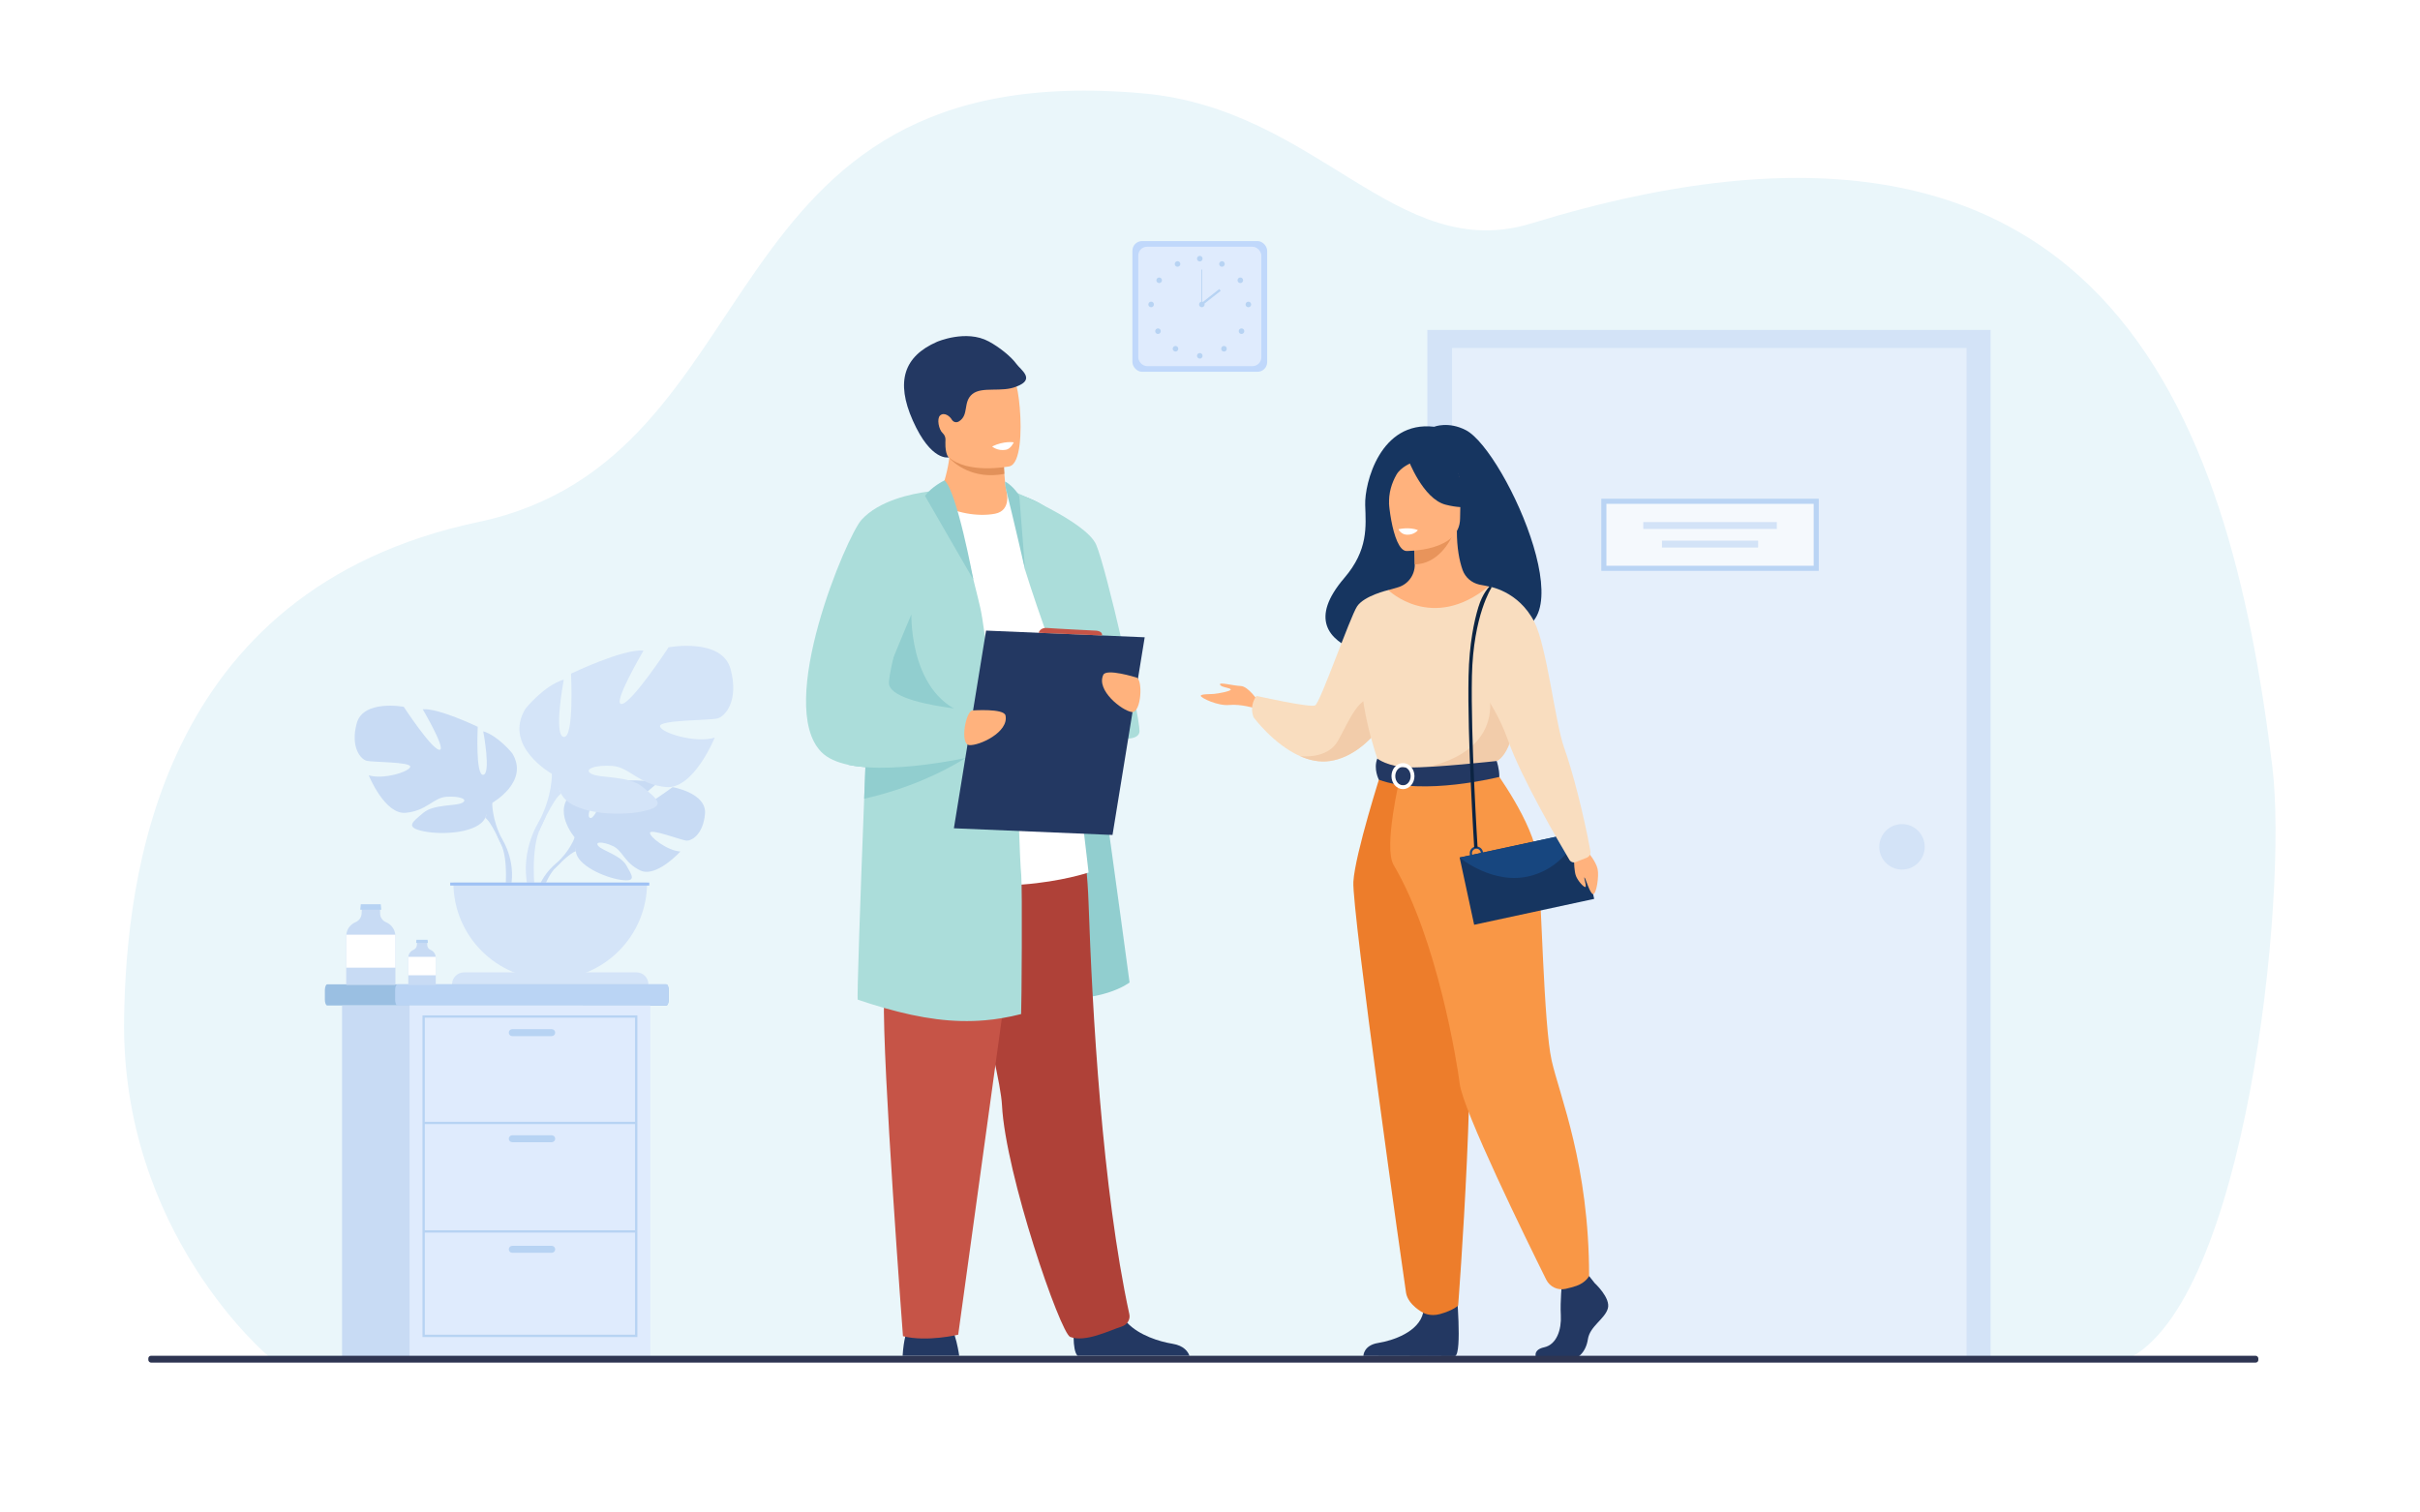 <svg xmlns="http://www.w3.org/2000/svg" id="_&#x143;&#xEB;&#xEE;&#xE9;_1" data-name="&#x143;&#xEB;&#xEE;&#xE9; 1" viewBox="0 0 3200 2000"><defs><style>      .cls-1 {        fill: #2e3552;      }      .cls-2 {        fill: #ed7d2b;      }      .cls-3 {        fill: #abddda;      }      .cls-4 {        fill: #e8945b;      }      .cls-5 {        fill: #233862;      }      .cls-6 {        fill: #d4e4f8;      }      .cls-7 {        fill: #b7d3f3;      }      .cls-8 {        fill: #9fc1f4;      }      .cls-9 {        fill: #e5effb;      }      .cls-10 {        fill: #fff;      }      .cls-11 {        fill: #c0d8fb;      }      .cls-12 {        fill: #eaf6fa;      }      .cls-13 {        fill: #f5f9fd;      }      .cls-14 {        fill: #f9ddbf;      }      .cls-15 {        fill: #dfebfd;      }      .cls-16 {        fill: #9abfe2;      }      .cls-17 {        fill: #163560;      }      .cls-18 {        fill: #ffb27d;      }      .cls-19 {        fill: #c8dbf4;      }      .cls-20 {        fill: #f2ccaa;      }      .cls-21 {        fill: #91cecf;      }      .cls-22 {        fill: #d3e3f7;      }      .cls-23 {        fill: #0c2442;      }      .cls-24 {        fill: #c65447;      }      .cls-25 {        fill: #af4138;      }      .cls-26 {        fill: #e2915a;      }      .cls-27 {        fill: #f99746;      }      .cls-28 {        fill: #17467f;      }      .cls-29 {        fill: #bad4f4;      }    </style></defs><rect class="cls-10" width="3200" height="2000"></rect><g><path class="cls-12" d="M2812.04,1797.71l-479.2,3.31-611.14-2.29-1366.34-5.1s-196.01-163.31-191.25-447.89c3.04-181.83,43.55-565.67,468.1-655.4,398.18-84.15,292.32-619.48,879.42-566.87,231.66,20.76,334.45,226.77,513.49,171.89,756.62-231.92,922.71,250.36,979.66,718.54,21.01,172.74-35.73,710.22-192.73,783.82Z"></path><g><rect class="cls-11" x="1497.42" y="318.78" width="178.16" height="172.85" rx="12.74" ry="12.74"></rect><rect class="cls-15" x="1505.14" y="326.27" width="162.73" height="157.87" rx="11.64" ry="11.64"></rect><g><g><path class="cls-7" d="M1582.81,342.04c0-2.04,1.65-3.69,3.69-3.69s3.69,1.65,3.69,3.69-1.65,3.69-3.69,3.69-3.69-1.65-3.69-3.69Z"></path><path class="cls-7" d="M1612.59,347.26c.99-1.78,3.24-2.42,5.02-1.43,1.78.99,2.42,3.24,1.43,5.02-.99,1.78-3.24,2.42-5.02,1.43-1.78-.99-2.42-3.24-1.43-5.02Z"></path><path class="cls-7" d="M1638.1,367.53c1.71-1.1,4-.61,5.1,1.1,1.11,1.71.61,4-1.1,5.1s-4,.61-5.1-1.1c-1.11-1.71-.61-4,1.1-5.1Z"></path><path class="cls-7" d="M1650.74,398.9c2.04,0,3.69,1.65,3.69,3.69s-1.65,3.69-3.69,3.69-3.69-1.65-3.69-3.69,1.65-3.69,3.69-3.69Z"></path><path class="cls-7" d="M1644.29,435.31c1.44,1.44,1.44,3.78,0,5.22-1.44,1.44-3.78,1.44-5.22,0-1.44-1.44-1.44-3.78,0-5.22s3.78-1.44,5.22,0Z"></path><circle class="cls-7" cx="1618.5" cy="461.16" r="3.69"></circle><path class="cls-7" d="M1582.81,470.52c0-2.04,1.65-3.69,3.69-3.69s3.69,1.65,3.69,3.69-1.65,3.69-3.69,3.69-3.69-1.65-3.69-3.69Z"></path></g><g><path class="cls-7" d="M1560.3,347.26c-.99-1.78-3.24-2.42-5.02-1.43-1.78.99-2.42,3.24-1.43,5.02.99,1.78,3.24,2.42,5.02,1.43,1.78-.99,2.42-3.24,1.43-5.02Z"></path><path class="cls-7" d="M1534.78,367.53c-1.71-1.1-4-.61-5.1,1.1s-.61,4,1.1,5.1c1.71,1.1,4,.61,5.1-1.1,1.1-1.71.61-4-1.1-5.1Z"></path><path class="cls-7" d="M1522.15,398.9c-2.04,0-3.69,1.65-3.69,3.69s1.65,3.69,3.69,3.69,3.69-1.65,3.69-3.69-1.65-3.69-3.69-3.69Z"></path><path class="cls-7" d="M1528.6,435.31c-1.44,1.44-1.44,3.78,0,5.22,1.44,1.44,3.78,1.44,5.22,0,1.44-1.44,1.44-3.78,0-5.22s-3.78-1.44-5.22,0Z"></path><path class="cls-7" d="M1551.77,458.55c-1.44,1.44-1.44,3.78,0,5.22,1.44,1.44,3.78,1.44,5.22,0s1.44-3.78,0-5.22-3.78-1.44-5.22,0Z"></path></g></g><g><path class="cls-7" d="M1585.51,402.59c0-2.04,1.65-3.69,3.69-3.69s3.69,1.65,3.69,3.69-1.65,3.69-3.69,3.69-3.69-1.65-3.69-3.69Z"></path><rect class="cls-7" x="1588.69" y="356.49" width="1.01" height="46.1"></rect><rect class="cls-7" x="1585.42" y="391.42" width="31.07" height="3.02" transform="translate(99.04 1072.42) rotate(-38.13)"></rect></g></g><g><g><path class="cls-19" d="M759.9,1107.32s-31.18-36.37-1.92-59.48c0,0,21.37-12.94,38.79-11.89,0,0-24.69,41.4-16.7,45.52,7.99,4.12,24.19-48.12,24.19-48.12,0,0,48.63-4.72,64.27,2.81,0,0-41.57,34.02-32.82,36.04,8.76,2.02,53.66-31.37,53.66-31.37,0,0,45.26,7.7,42.85,35.31-2.41,27.61-18.01,36.13-24.86,35.4-6.85-.73-46.95-16.04-47.82-10.42-.87,5.62,23.26,23.97,40.16,24.83,0,0-31.91,35.19-53.11,25.03-21.21-10.16-23.02-26.25-36.24-32.29-13.22-6.04-24.5-6.02-19.05.13,5.46,6.16,29.38,12.14,36.94,25.52,7.56,13.37,14.34,22.39-7.6,19.09-21.94-3.3-57.6-19.36-59.17-37.74l-1.57-18.38Z"></path><g><path class="cls-19" d="M909.98,1076.9s-122.93-4.74-150.07,30.42c0,0-6,17.98-24.48,34.35l-2.88,7.85s21.3-22.46,28.92-23.82c0,0-11.92-43.55,148.51-48.8Z"></path><path class="cls-19" d="M735.42,1141.68s-26.39,19.51-28.22,54.38l4.79.43s8.43-36.05,23.66-50.15c15.23-14.1-.23-4.66-.23-4.66Z"></path></g></g><g><path class="cls-19" d="M650.9,1061.58s49.59-27.77,26.45-65.47c0,0-18.52-23.14-38.35-29.1,0,0,10.58,56.21,0,57.53-10.58,1.32-7.27-63.48-7.27-63.48,0,0-52.24-25.13-72.74-23.14,0,0,32.4,54.88,21.82,53.56-10.58-1.32-46.95-56.87-46.95-56.87,0,0-53.56-9.92-62.16,21.82-8.6,31.74,5.29,47.61,13.23,49.6,7.94,1.98,58.85,1.32,57.53,7.93-1.32,6.61-35.71,17.19-54.88,11.24,0,0,21.16,52.24,48.93,49.6,27.77-2.65,36.37-19.84,53.56-21.16,17.19-1.32,29.76,3.31,21.16,7.94-8.6,4.63-37.69,1.52-51.58,13.32-13.89,11.81-25.13,19.08.66,24.37,25.79,5.29,72.08,1.98,81.34-17.85l9.26-19.84Z"></path><g><path class="cls-19" d="M496.16,966.36s138.87,44.97,154.74,95.22c0,0-.66,22.48,13.23,48.27v9.92s-14.55-33.72-22.48-38.35c0,0,31.08-43.64-145.48-115.06Z"></path><path class="cls-19" d="M664.12,1109.85s21.42,32.52,9.21,72.11l-5.51-1.48s5.35-43.6-5.86-65.53c-11.2-21.93,2.16-5.09,2.16-5.09Z"></path></g></g><g><path class="cls-6" d="M729.8,1023.28s-65.37-36.61-34.87-86.3c0,0,24.41-30.51,50.56-38.35,0,0-13.95,74.09,0,75.84,13.95,1.74,9.59-83.68,9.59-83.68,0,0,68.86-33.12,95.88-30.51,0,0-42.71,72.35-28.77,70.6,13.95-1.74,61.89-74.96,61.89-74.96,0,0,70.6-13.08,81.94,28.76,11.33,41.84-6.97,62.76-17.43,65.38-10.46,2.61-77.58,1.74-75.84,10.46,1.74,8.72,47.07,22.66,72.35,14.82,0,0-27.89,68.86-64.5,65.38-36.61-3.49-47.94-26.15-70.61-27.89-22.66-1.74-39.23,4.36-27.89,10.46,11.33,6.1,49.68,2,67.99,17.56,18.31,15.56,33.12,25.15-.87,32.12-34,6.97-95.01,2.62-107.22-23.54l-12.2-26.15Z"></path><g><path class="cls-6" d="M933.77,897.76s-183.05,59.27-203.97,125.52c0,0,.87,29.64-17.43,63.63v13.07s19.18-44.45,29.64-50.56c0,0-40.97-57.53,191.77-151.67Z"></path><path class="cls-6" d="M712.37,1086.91s-28.23,42.87-12.14,95.05l7.26-1.95s-7.05-57.48,7.72-86.38c14.77-28.91-2.85-6.72-2.85-6.72Z"></path></g></g><path class="cls-6" d="M727.6,1295.12c70.73,0,128.06-57.33,128.06-128.06h-256.12c0,70.73,57.33,128.06,128.06,128.06Z"></path><path class="cls-6" d="M857.42,1301.63h-259.66c0-8.73,7.07-15.8,15.8-15.8h228.06c8.73,0,15.8,7.07,15.8,15.8h0Z"></path><rect class="cls-8" x="595.33" y="1167.06" width="263.24" height="3.93"></rect></g><g><path class="cls-16" d="M884.21,1309.45v12.29c0,4.3-1.39,7.82-3.09,7.82h-448.47c-1.7,0-3.09-3.51-3.09-7.82v-12.29c0-4.29,1.39-7.82,3.09-7.82h448.47c1.7,0,3.09,3.52,3.09,7.82Z"></path><path class="cls-29" d="M884.21,1309.45v12.29c0,4.3-1.28,7.82-2.84,7.82h-356.04c-1.56,0-2.84-3.51-2.84-7.82v-12.29c0-4.29,1.28-7.82,2.84-7.82h356.04c1.56,0,2.84,3.52,2.84,7.82Z"></path><rect class="cls-19" x="452.32" y="1329.56" width="318.39" height="464.06"></rect><rect class="cls-15" x="541.54" y="1329.56" width="318.39" height="464.06"></rect><g><path class="cls-7" d="M842.83,1768h-284.17v-425.33h284.17v425.33ZM561.72,1764.93h278.03v-419.2h-278.03v419.2Z"></path><rect class="cls-7" x="560.19" y="1483.37" width="281.1" height="3.07"></rect><rect class="cls-7" x="560.19" y="1626.82" width="281.1" height="3.07"></rect><path class="cls-7" d="M729.54,1370.1h-52.16c-2.53,0-4.6-2.07-4.6-4.6h0c0-2.53,2.07-4.6,4.6-4.6h52.16c2.53,0,4.6,2.07,4.6,4.6h0c0,2.53-2.07,4.6-4.6,4.6Z"></path><path class="cls-7" d="M729.54,1510.37h-52.16c-2.53,0-4.6-2.07-4.6-4.6h0c0-2.53,2.07-4.6,4.6-4.6h52.16c2.53,0,4.6,2.07,4.6,4.6h0c0,2.53-2.07,4.6-4.6,4.6Z"></path><path class="cls-7" d="M729.54,1656.6h-52.16c-2.53,0-4.6-2.07-4.6-4.6h0c0-2.53,2.07-4.6,4.6-4.6h52.16c2.53,0,4.6,2.07,4.6,4.6h0c0,2.53-2.07,4.6-4.6,4.6Z"></path></g></g><g><path class="cls-19" d="M522.84,1237.99v64.48h-65.01v-64.68c0-.63.03-1.24.1-1.85.68-7.41,5.44-13.62,12-16.41,4.68-1.98,7.96-6.26,8.22-11.33l.48-9.31h23.87l.15,9.29c.1,5.06,3.3,9.41,7.96,11.37,6.59,2.78,11.37,9,12.12,16.39.07.68.11,1.36.11,2.06Z"></path><polygon class="cls-7" points="504.19 1202.97 476.35 1202.97 477.09 1195.7 503.46 1195.7 504.19 1202.97"></polygon><path class="cls-10" d="M522.84,1237.99v41.58h-65.01v-41.79c0-.63.03-1.24.1-1.85h64.81c.07.68.11,1.36.11,2.06Z"></path></g><g><path class="cls-19" d="M576.24,1266.41v36.07h-36.36v-36.18c0-.35.02-.69.05-1.04.38-4.14,3.04-7.62,6.71-9.18,2.62-1.11,4.46-3.5,4.6-6.34l.27-5.21h13.35l.08,5.2c.05,2.83,1.85,5.26,4.46,6.36,3.68,1.56,6.36,5.04,6.78,9.17.04.38.06.76.06,1.15Z"></path><polygon class="cls-7" points="565.82 1246.82 550.24 1246.82 550.65 1242.75 565.4 1242.75 565.82 1246.82"></polygon><path class="cls-10" d="M576.24,1266.41v23.26h-36.36v-23.37c0-.35.02-.69.05-1.04h36.25c.04.38.06.76.06,1.15Z"></path></g><g><rect class="cls-22" x="1887.36" y="436.24" width="744.79" height="1361.48"></rect><rect class="cls-9" x="1920.06" y="460.15" width="680.31" height="1337.56"></rect><path class="cls-22" d="M2484.97,1119.79c0-16.61,13.46-30.07,30.07-30.07s30.07,13.46,30.07,30.07-13.46,30.07-30.07,30.07-30.07-13.46-30.07-30.07Z"></path><g><rect class="cls-13" x="2120.79" y="662.85" width="280.83" height="88.65"></rect><rect class="cls-22" x="2172.91" y="690.34" width="176.59" height="9.12"></rect><rect class="cls-22" x="2197.63" y="714.9" width="127.16" height="9.12"></rect></g></g><path class="cls-29" d="M2404.99,754.87h-287.57v-95.39h287.57v95.39ZM2124.16,748.13h274.09v-81.91h-274.09v81.91Z"></path><g><path class="cls-17" d="M1938.37,568.81c-23.31-12.09-41.99-4.49-41.99-4.49-71.33-8.38-92.14,74.81-91.17,103.43.95,28.62,4.23,59.37-27.62,96.55-92.01,107.41,100.7,112.15,100.7,112.15,1.63-85.82,104.5-54.5,99.99-45.81,131.88,31.65,13.11-234.33-39.9-261.83Z"></path><path class="cls-18" d="M1663.22,926.59s-12.54-19.1-22.65-19.47c-10.11-.37-28.83-5.62-27.33-1.87,1.5,3.74,13.11,4.12,14.23,6.37,1.12,2.25-17.22,5.62-22.47,5.99-5.24.37-17.6,0-17.22,2.62.37,2.62,22.27,13.48,37.72,11.98,15.45-1.5,34.55,4.49,34.55,4.49l3.18-10.11Z"></path><path class="cls-14" d="M1844.63,932.77s-6.82,13.5-19.19,29.01c-14.91,18.67-37.89,40.24-66.75,44.49-13.78,2.03-27.26-.93-39.65-6.44-.03-.01-.04-.01-.04-.01-35.05-15.56-61.4-51.34-61.4-51.34-6.18-16.85,3.93-28.27,3.93-28.27,0,0,70.77,15.92,77.51,12.55,6.74-3.37,46.06-116.63,55.41-130.87,9.37-14.23,41.27-21.62,41.27-21.62l8.91,152.49Z"></path><path class="cls-20" d="M1825.45,961.78c-14.91,18.67-37.89,40.24-66.75,44.49-13.78,2.03-27.26-.93-39.65-6.44,1.37.18,36.37,4.5,50.32-20.46,14.23-25.47,29.62-65.9,50.76-52.42,9.12,5.82,8.72,20.28,5.31,34.82Z"></path><path class="cls-5" d="M2108.66,1696.67s21.59,19.71,17.38,33.71c-4.21,14-23.7,23.34-26.33,40.45-2.63,17.11-13.17,26.45-22.65,26.45h-45.2s-6.98-12.04,9.88-15.67c16.85-3.63,23.21-23.74,22.16-42.41-1.05-18.67,1.58-43.56,1.58-43.56l35.82-8.3,7.37,9.33Z"></path><path class="cls-5" d="M1925.88,1705.04s7.77,83.49-1.71,88.15l-121.33-.25s0-14,19.49-17.11c19.49-3.11,53.72-14.52,59.52-39.93,5.79-25.41,44.04-30.86,44.04-30.86Z"></path><path class="cls-18" d="M2012.34,1106.1c-24.97-55.99-40.24-72.06-37.33-89.44,2.17-12.93-6.61-241.16-6.61-241.16-2.96-.92-8.9-1.74-12.15-2.46-10.24-2.27-18.72-9.47-22.24-19.35-4.25-11.9-7.63-29.47-7.55-51.49l-3.2.63-53.77,10.65s1.22,16.92,1.26,32.87c0,.13,0,.27,0,.4.07,13.85-9.02,26.07-22.32,29.91-6.79,1.96-12.7,3.64-12.7,3.64,0,0-19.75,56.38-23.52,114.29-3.77,57.91,35.91,83.07-.3,198.81-36.96,118.2,214.22,43.66,200.43,12.72Z"></path><path class="cls-4" d="M1869.49,713.47s1.22,16.92,1.26,32.87c30.09-.85,46-28.3,52.52-43.51l-53.78,10.65Z"></path><path class="cls-18" d="M1859.44,728.57s71.2,1.17,71.25-43.17c.05-44.35,9.27-74.07-36.18-76.69-45.45-2.62-54.31,14.29-57.92,29.09-3.62,14.8,4.34,89.33,22.86,90.78Z"></path><path class="cls-17" d="M1862.08,607.62s19.49,52.03,49.41,59.72c29.92,7.69,42.89-.32,42.89-.32,0,0-22.95-18.23-27.71-50.05,0,0-49.89-34.11-64.59-9.35Z"></path><path class="cls-17" d="M1866.91,611.84s-14.46,5.4-20.41,15.95c-5.82,10.31-10.77,23.96-9.62,40.71,0,0-14.69-35.36,1.82-55.37,17.5-21.21,28.21-1.29,28.21-1.29Z"></path><path class="cls-10" d="M1874.93,701.06s-4.91,6.46-14.74,6c-7.92-.38-10.97-7.24-10.97-7.24,0,0,14.54-3.5,25.71,1.24Z"></path><path class="cls-14" d="M2002.65,876.45s-.27,33.77-2.08,64.35c-1.2,20.28-3.07,39.16-5.98,45.88-7.3,16.85-15.54,19.59-15.54,19.59l-63.7,15.61-22.4,5.48-70.63-21.1s-32.17-89.8-19.25-140.35c12.92-50.55,32.66-85.65,32.66-85.65,0,0,57.64,56.43,132.68-4.79l34.24,100.96Z"></path><path class="cls-20" d="M2000.57,940.81c-1.2,20.28-3.07,39.16-5.98,45.88-7.3,16.85-15.54,19.59-15.54,19.59l-63.7,15.61-27.67-8.13s92.36-14,82.12-93.46l30.76,20.51Z"></path><path class="cls-2" d="M1826.82,1019.9s-34.98,108.88-37.23,145.95c-2.25,37.07,66.86,526.6,69.65,543.68,2.62,16.1,22.61,26.36,22.61,26.36,0,0,9.2,5.42,22.32,1.72,18.21-5.14,23.96-11.3,23.96-11.3,0,0,27.23-349.13,10.38-473.85-16.85-124.72-17.05-232.57-17.05-232.57h-94.65Z"></path><path class="cls-27" d="M1975.02,1016.66s53.36,71.59,58.33,119.99c4.97,48.4,7.8,218.39,18.4,265.57,10.6,47.18,49.53,137.97,49.53,285.12,0,0-4.05,8.43-16.54,12.93-4,1.44-9.35,2.83-14.55,4.02-10.31,2.36-20.88-2.67-25.58-12.14-26.32-53-110.18-223.94-114.47-259.43-3.04-25.11-29.52-191.31-87.27-288.83-13.87-23.41,8.51-116.52,8.51-116.52l123.64-10.71Z"></path><path class="cls-5" d="M1821.23,1003.1s14.04,11.11,41.94,11.67c33.32.67,115.89-8.49,115.89-8.49,0,0,3.67,10.25,3.52,21.07,0,0-100.84,25.44-159.27,3.71,0,0-7.54-14.18-2.08-27.96Z"></path><path class="cls-10" d="M1855.17,1043.48c-8.38,0-15.21-7.72-15.21-17.21s6.82-17.21,15.21-17.21,15.2,7.72,15.2,17.21-6.82,17.21-15.2,17.21ZM1855.17,1014.1c-5.61,0-10.17,5.46-10.17,12.17s4.56,12.17,10.17,12.17,10.16-5.46,10.16-12.17-4.56-12.17-10.16-12.17Z"></path><rect class="cls-17" x="1937.85" y="1115.86" width="162.34" height="90.99" transform="translate(-199.42 451.64) rotate(-12.17)"></rect><path class="cls-28" d="M1930.09,1133.99s44.36,37.17,93.67,24.24c49.31-12.93,65.02-58.45,65.02-58.45l-158.69,34.22Z"></path><path class="cls-28" d="M1952.29,1136.99c-4.86,0-8.82-3.96-8.82-8.82s3.95-8.81,8.82-8.81,8.81,3.96,8.81,8.81-3.95,8.82-8.81,8.82ZM1952.29,1122.29c-3.25,0-5.89,2.64-5.89,5.89s2.64,5.89,5.89,5.89,5.89-2.64,5.89-5.89-2.64-5.89-5.89-5.89Z"></path><path class="cls-18" d="M2081.46,1139.34s.06,12.89,2.51,19.11c2.44,6.22,9.78,14.51,12.22,14.51s-2.24-12.95-1.02-12.69c1.22.26,7.12,21.56,11.4,22.08,4.28.52,8.16-23.89,5.92-33.48-2.24-9.59-11.92-21.08-11.92-21.08l-19.12,11.56Z"></path><path class="cls-14" d="M1968.41,775.5s39.38,5.34,60.58,47.11c16.38,32.28,27.62,133.8,39.18,165.77,11.06,30.59,26.33,89.73,34.84,137.11.66,3.67-1.37,7.3-4.84,8.68l-14.48,5.74c-3.12,1.24-6.68.03-8.4-2.86-12.87-21.61-63.61-108.15-81.24-158.22-20.6-58.53-59.14-94.88-59.14-94.88l33.5-108.45Z"></path><path class="cls-23" d="M1949.38,1121.34c-.09-1.45-9.25-146.22-7.5-227.62.92-42.74,7.52-72.85,12.9-90.58,5.87-19.35,14.63-27.27,14.86-27.65l2.99.89c-.22.36-24.53,36.92-26.26,117.44-1.75,81.21,7.4,225.79,7.49,227.24l-4.48.29Z"></path></g><g><path class="cls-5" d="M1193.54,1792.76h74.83c-.56-3.92-2.47-15.86-5.97-26.86-1.21-3.83-2.63-7.55-4.24-10.78-7.28-14.53-53.5-5.29-53.5-5.29,0,0-4.29,3.68-7.65,17.73-1.49,6.19-2.79,14.4-3.47,25.2Z"></path><path class="cls-21" d="M1330.9,649.82s59.62,10.47,73.1,45.66c13.48,35.19,89.64,603.67,89.64,603.67,0,0-37.71,29.88-118.66,19.15-80.95-10.73-44.08-668.49-44.08-668.49Z"></path><path class="cls-5" d="M1419.65,1769.15c.2,10.18,1.49,19.81,5.18,23.62h148c-1.88-5.36-7.21-13.41-22.4-15.88-17.27-2.79-44.18-11.11-59.89-27.72-5.6-5.9-9.77-12.86-11.6-21-6.96-31-57.57,9.5-57.57,9.5,0,0-2.04,16.33-1.72,31.48Z"></path><path class="cls-25" d="M1483.39,1754.07c-16.54,5.27-48.15,21.38-68.23,13.8-12.98-4.89-85.52-214.73-90.22-306.52-.35-6.67-1.66-15.98-3.71-27.34-4.3-23.69-11.81-56.24-20.47-92.16-23.22-96.24-54.61-216.64-53.93-255.12,1.05-59.73,178-12.52,178-12.52,0,0,12.17,48.99,14.6,119.93,4.8,140.8,18.01,378.64,53.95,543.81,1.52,7.01-3.11,13.93-9.97,16.11Z"></path><path class="cls-24" d="M1360.58,1086.96l-93.54,677.95s-41.08,9.91-73.03,1.98c0,0-27.39-360.56-25.1-447.73,2.28-87.17-19.65-233.25,5.01-249.36,24.66-16.11,186.66,17.16,186.66,17.16Z"></path><path class="cls-10" d="M1162.1,680.87s98.3-63.56,168.81-31.06c11.24,5.18,24.05,19.63,33.23,29.75,25.49,28.08,75.29,474.19,75.29,474.19,0,0-141.37,47.88-277.32-16.25v-456.63Z"></path><path class="cls-3" d="M1336.5,648.21s99.52,40.78,113,72.12c13.48,31.34,57.29,223.77,57.29,246.34s-76.28,5.04-88.56-31.35c-10.2-30.22-44.59-123.07-62.73-181.79l-19-105.32Z"></path><g><path class="cls-18" d="M1315.83,679.28c-21.72,4.26-53.64-.28-77-15.68,10.55-25.2,14.87-45.09,16.41-57.96.09-.69.16-1.35.22-1.99.7-6.67.6-11.2.27-13.28h56.17s15.36,7.02,15.36,11.87c0,2.59.02,5.08.07,7.45.11,6.46.37,12.1.71,16.94,1.07,15.76,2.88,23.19,2.88,23.19,0,0,6.86,25.16-15.07,29.46Z"></path><path class="cls-26" d="M1328.03,626.63c-42.55,8.22-67.25-15.03-72.79-20.99-.79-.85-1.19-1.36-1.19-1.36.45-.22.92-.43,1.42-.63,15.84-6.41,51.78-1.31,71.86,6.04.11,6.46.37,12.1.71,16.94Z"></path><path class="cls-18" d="M1241.34,581.14c7.6,40.92,60.41,39.58,83.23,37.01,6.42-.71,10.46-1.53,10.46-1.53,7.24-1.93,11.28-13.34,13.16-28.28,3.73-29.57-.98-72.97-5.97-84.07-7.52-16.7-21.68-34.77-74.85-21.73-53.19,13.04-35.78,46.17-26.02,98.61Z"></path><path class="cls-5" d="M1344.19,481.44c-7.27-10.06-22.68-22.36-36.68-29.93-30.07-16.27-68.55.51-68.71.58-43.43,19.1-54.78,52.33-31.75,104.09,24.35,54.74,47.54,48.58,47.54,48.58,0,0-4.92-3.06-4.48-20.12.02-.97.06-1.78.11-2.48.22-3.5-1.01-7-3.62-9.33-5.4-4.82-8.02-19.38-3.51-23.43,5.45-4.89,13.11,1.05,15.56,5.62,2.14,3.23,5.97,4.36,9.53,2.1,13.52-8.55,4.74-25.64,17.65-36.1,12.92-10.46,39.13-1.68,58.51-10.01,25.37-9.45,5.32-21.99-.15-29.58Z"></path></g><path class="cls-3" d="M1350.24,1340.92c-8.56,2.2-17.03,4.01-25.45,5.4-7.45,1.27-14.86,2.21-22.29,2.84-42.07,3.66-84.33-2.26-133.72-16.42-11.12-3.19-22.61-6.81-34.54-10.82-1.27-.43,3.25-131.03,8.46-265.75.53-13.91,1.08-27.87,1.62-41.73.24-5.88.46-11.72.7-17.55,4.73-119.15,9.41-226.75,10.4-232.55,2.26-13.11,4.37-24.29,6.67-33.97,6.73-28.23,15.09-43.71,33.31-57.02,1.77-1.35,16.34-8.69,29.19-15.09,10.65-5.29,20.11-9.91,20.11-9.91h.01c4.23,2.08,9.32,11.78,14.65,25.41,9.78,25.12,20.34,63.58,27.69,92.3.02.08.03.12.03.15h0c4.73,18.56,8.12,33,9.09,37.15,1.64,7,3.81,20.55,6.36,38.91,3.46,24.99,7.59,58.92,11.96,97.41.45,3.95.9,7.96,1.35,12.01.52,4.62,1.05,9.29,1.56,14.01.17,1.52.34,3.03.49,4.55,1.69,15.24,3.38,30.98,5.07,46.98,1.4,13.22,21.46,22.78,22.84,36.23.8,7.9,2.46,80.75,4.61,104,1.54,16.6.44,175.64-.16,183.45Z"></path><path class="cls-21" d="M1205.16,812.38c-.06.27-3.41,120.49,87.02,135.09,90.43,14.6,30.34,18.46,30.34,18.46,0,0-170.14-7.23-172.95-11.72-2.81-4.49,55.58-141.83,55.58-141.83Z"></path><path class="cls-21" d="M1281.57,999.08s-1.7,1.2-4.95,3.3c-.06.02-.11.07-.17.1-13.79,8.81-54.74,32.81-114.35,48.91-6.26,1.7-12.73,3.3-19.39,4.79.53-13.91,1.08-27.87,1.62-41.73-7.87-.62-15.41-1.62-22.41-3.1.24-1.83.48-3.66.72-5.49,7.58-3.11,15.12-6.11,22.39-8.95,5.92-2.31,11.65-4.52,17.07-6.56,24.49-9.3,42.64-15.6,42.64-15.6l72.49,22.96,4.35,1.38Z"></path><path class="cls-3" d="M1300.75,997.07s-9.31,2.33-24.14,5.31c-.06,0-.1.01-.16.03-27.34,5.49-73.31,13.2-114.36,12.78-6.05-.07-12.01-.3-17.77-.75-7.87-.62-15.41-1.62-22.41-3.1-15.01-3.17-27.58-8.53-35.8-16.91-61.07-62.21,33.33-285.48,53.18-307.2,23.17-25.36,65.47-34.26,88.82-37.32.98-.12,1.91-.25,2.82-.36,8.21-.98,13.48-1.18,13.77-1.19h.01s-1.83,5.89-4.9,15.87c-1.19,3.86-2.57,8.35-4.09,13.34-14.34,46.98-42.02,139.3-54.22,191.37-4.47,19.05-6.86,32.71-5.77,36.79,4.76,17.78,54.11,26.93,85.37,30.97,13.04,1.68,22.94,2.48,25.15,2.65.16,0,.3.01.46.03l1.81,7.41,4.32,17.78,4.26,17.47,3.65,15.01Z"></path><polygon class="cls-5" points="1471.09 1104.09 1261.34 1095.25 1303.89 833.85 1513.65 842.69 1471.09 1104.09"></polygon><path class="cls-18" d="M1286.71,939.4s40.83-2.85,42.88,6.67c4.77,22.19-35.1,40.4-48.02,39.16-12.92-1.25-4.25-47.31,5.14-45.83Z"></path><path class="cls-18" d="M1502.18,895.77s-39.06-12.22-43.26-3.43c-9.78,20.48,24.81,47.43,37.66,49.2,12.86,1.78,15.08-45.04,5.6-45.77Z"></path><path class="cls-21" d="M1248.95,635.24s-17.18,8.19-25.79,20.54c0,0,64.21,111.48,63.92,110.44-.29-1.04-21.7-116.7-38.13-130.98Z"></path><path class="cls-21" d="M1328.92,636.81c5.66,2.13,16.5,13.25,18.95,19.39l7.63,97.32s-16.3-71.42-24.59-103.71c-2.11-8.21-1.72-10.7-1.99-13Z"></path><path class="cls-24" d="M1373.43,836.78s1.66-7.25,11.21-6.41c9.55.84,63.19,3.48,63.19,3.48,0,0,10.35-.17,9.38,6.46l-83.78-3.53Z"></path><path class="cls-10" d="M1311.9,590.37s6.96,6.35,18.2,4.38c6.66-1.17,10.39-9.83,10.39-9.83,0,0-12.8-2.3-28.59,5.45Z"></path></g><rect class="cls-1" x="196.13" y="1792.76" width="2790.1" height="9.04" rx="3.49" ry="3.49"></rect></g></svg>